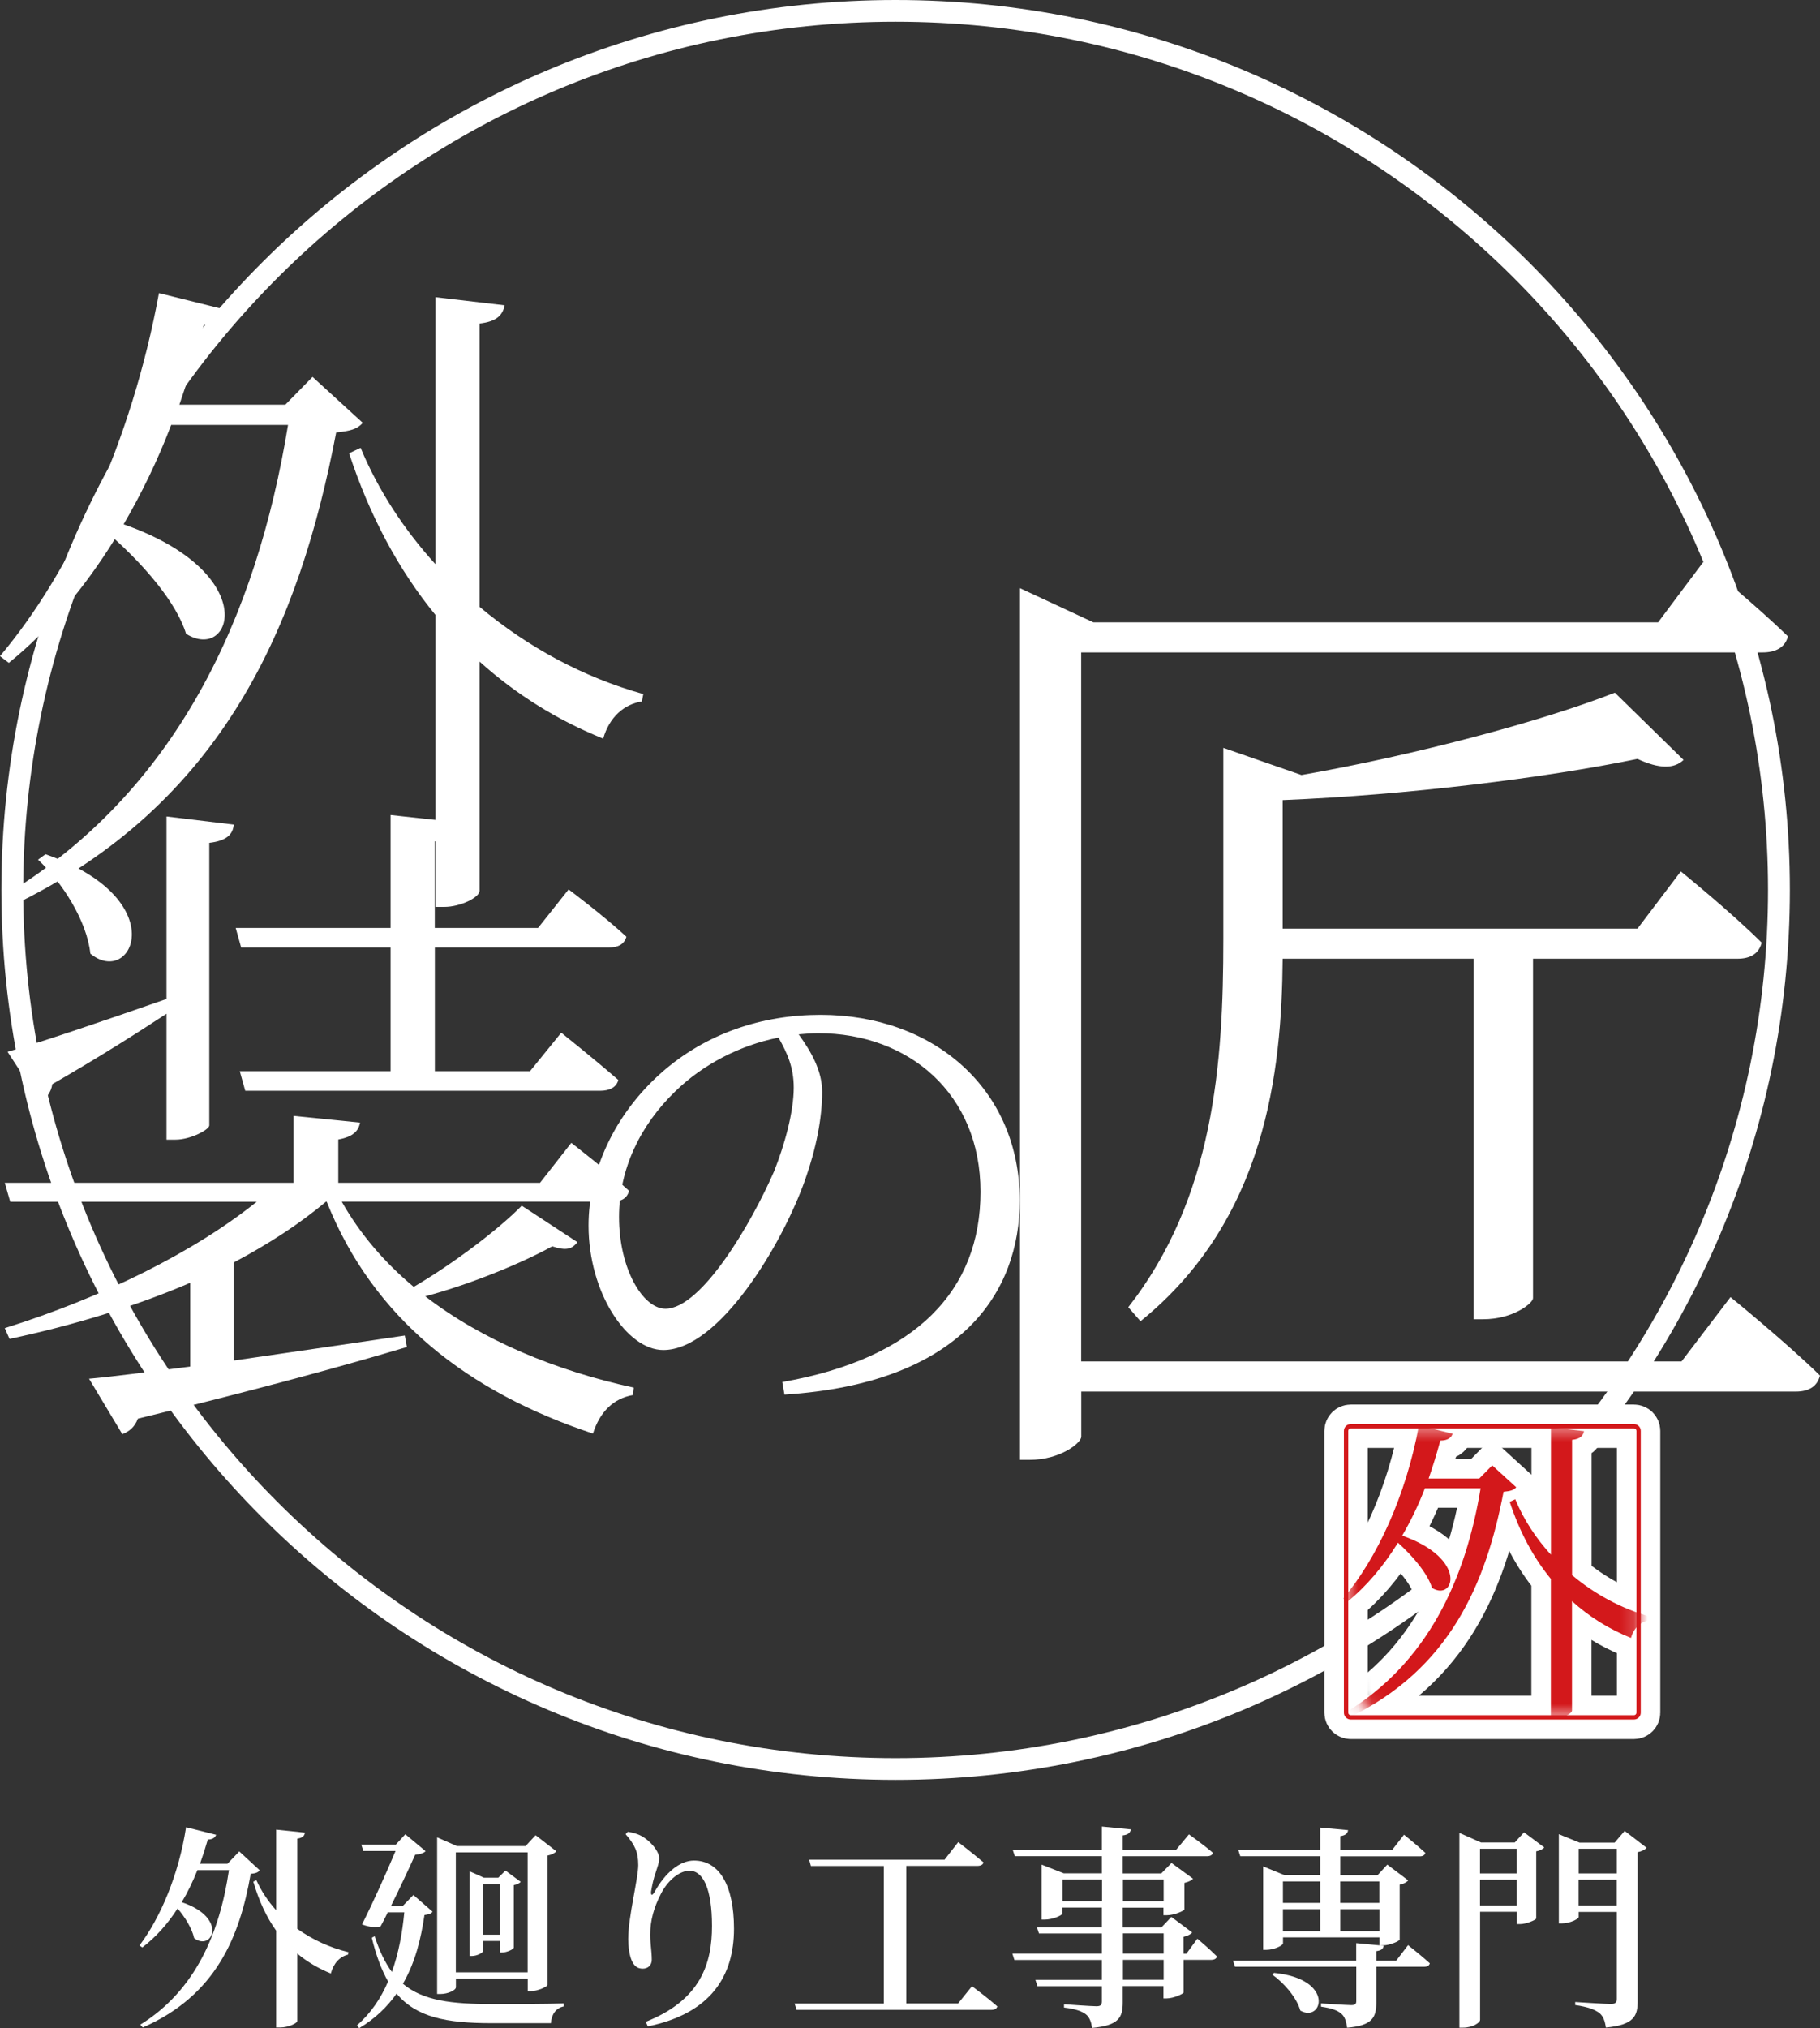 <svg width="132" height="147" viewBox="0 0 132 147" fill="none" xmlns="http://www.w3.org/2000/svg">
<rect x="0" y="0" width="132" height="147" fill="#333333" stroke="none"/>
<g clip-path="url(#clip0_183_1351)">
<path d="M64.957 129.01C29.196 129.01 0.101 100.072 0.101 64.505C0.101 28.938 29.196 0 64.957 0C100.718 0 129.814 28.938 129.814 64.505C129.814 100.072 100.718 129.01 64.957 129.01ZM64.957 1.575C30.069 1.575 1.684 29.806 1.684 64.505C1.684 99.204 30.069 127.435 64.957 127.435C99.845 127.435 128.23 99.204 128.23 64.505C128.23 29.806 99.845 1.575 64.957 1.575Z" fill="white"/>
<path d="M26.306 30.656C25.91 31.1 25.42 31.243 24.383 31.343C21.726 45.209 16.253 58.294 0.785 65.692L0.245 64.955C12.81 57.407 18.622 44.672 20.89 30.8H12.415C11.428 33.399 10.247 35.799 8.965 38.004C19.018 41.535 16.85 48.046 13.495 45.94C12.804 43.684 10.492 41.041 8.325 39.079C6.107 42.653 3.543 45.697 0.641 48.046L0 47.559C5.127 41.485 9.556 31.974 11.529 21.245L16.655 22.52C16.461 23.108 15.914 23.551 14.783 23.551C14.243 25.563 13.652 27.469 13.011 29.331H20.695L22.668 27.319L26.312 30.65L26.306 30.656ZM34.781 43.984C38.23 46.877 42.27 49.083 46.656 50.308L46.555 50.845C45.273 51.039 44.193 51.97 43.747 53.539C40.348 52.164 37.389 50.302 34.781 47.952V64.561C34.781 65.049 33.399 65.736 32.218 65.736H31.577V44.566C28.919 41.329 26.796 37.361 25.319 32.855L26.155 32.462C27.437 35.549 29.309 38.392 31.577 40.891V21.539L36.603 22.127C36.459 22.814 36.063 23.301 34.781 23.451V43.984Z" fill="white"/>
<path d="M56.739 100.172C66.439 98.479 71.114 93.518 71.114 86.388C71.114 79.258 65.887 74.89 59.353 74.89C58.875 74.89 58.404 74.928 57.926 74.972C58.837 76.234 59.629 77.609 59.629 79.146C59.629 81.033 59.196 83.239 58.404 85.488C56.739 90.212 52.146 97.854 48.107 97.854C45.455 97.854 42.685 93.68 42.685 88.837C42.685 84.857 44.582 80.764 47.95 77.771C51.198 74.897 55.275 73.559 59.51 73.559C67.665 73.559 73.96 78.877 73.96 87.025C73.96 93.561 69.845 100.254 56.896 101.085L56.739 100.179V100.172ZM56.456 75.209C53.686 75.759 50.99 77.14 48.974 79.108C46.442 81.551 44.896 84.738 44.896 88.206C44.896 91.987 46.636 94.861 48.264 94.861C50.877 94.861 54.521 88.637 56.142 84.901C56.896 83.014 57.568 80.608 57.568 78.833C57.568 77.415 57.135 76.39 56.463 75.209H56.456Z" fill="white"/>
<path d="M125.516 94.024C125.516 94.024 129.543 97.298 132 99.704C131.793 100.504 131.183 100.866 130.228 100.866H78.421V104.14C78.421 104.578 76.919 105.815 74.664 105.815H73.979V42.635L79.3 45.109H120.258L123.531 40.741C123.531 40.741 127.288 43.797 129.675 46.128C129.468 46.928 128.789 47.29 127.834 47.29H78.415V98.679H121.96L125.51 94.017L125.516 94.024ZM106.882 95.623V69.492H93.028C92.959 77.715 91.797 88.419 82.718 95.767L81.832 94.749C88.046 86.813 88.725 77.059 88.725 68.111V54.207L94.392 56.176C102.716 54.72 111.933 52.245 117.122 50.208L122.105 55.082C121.42 55.738 120.333 55.738 118.762 55.007C112.071 56.388 102.038 57.625 93.028 57.994V67.311H118.762L121.904 63.162C121.904 63.162 125.592 66.148 127.772 68.329C127.564 69.129 126.955 69.492 126 69.492H111.185V94.093C111.185 94.455 109.753 95.623 107.566 95.623H106.882Z" fill="white"/>
<path d="M41.874 90.043C41.479 90.531 41.089 90.681 40.053 90.337C37.835 91.562 34.141 93.08 30.842 93.961C34.982 97.148 40.304 99.354 45.965 100.579L45.914 101.116C44.488 101.36 43.502 102.341 43.005 103.909C33.99 100.922 27.091 95.63 23.692 87.1H23.642C21.72 88.719 19.451 90.187 16.945 91.512V98.617C20.689 98.079 25.024 97.442 29.359 96.804L29.51 97.635C25.075 98.96 18.867 100.672 10.002 102.828C9.757 103.466 9.361 103.759 8.871 103.953L6.459 99.935C8.18 99.785 10.693 99.448 13.797 99.054V92.98C9.807 94.692 5.322 96.067 0.691 97.048L0.346 96.267C7.389 94.061 14.042 90.781 18.622 87.106H0.742L0.346 85.732H21.286V80.883L26.111 81.37C26.011 81.958 25.621 82.401 24.534 82.595V85.732H39.167L41.435 82.839C41.435 82.839 44.048 84.851 45.625 86.319C45.474 86.856 45.085 87.1 44.344 87.1H24.785C26.117 89.45 27.889 91.512 30.006 93.274C32.865 91.606 36.163 89.106 37.841 87.394L41.881 90.037L41.874 90.043ZM12.069 73.484C10.046 74.809 7.288 76.571 3.795 78.583C3.694 79.221 3.349 79.614 2.909 79.858L0.547 76.234C2.664 75.646 7.294 74.078 12.075 72.41V59.181L16.951 59.769C16.901 60.456 16.461 60.943 15.179 61.093V81.576C15.179 81.87 13.847 82.607 12.716 82.607H12.075V73.497L12.069 73.484ZM3.299 61.918C12.61 65.155 9.606 71.622 6.553 69.123C6.308 66.773 4.536 63.98 2.758 62.312L3.299 61.918ZM17.095 67.261H28.329V59.075L33.255 59.612C33.154 60.3 32.714 60.787 31.533 60.987V67.261H39.022L41.24 64.468C41.24 64.468 43.854 66.43 45.431 67.898C45.28 68.436 44.84 68.679 44.149 68.679H31.539V77.646H38.438L40.706 74.853C40.706 74.853 43.219 76.859 44.846 78.283C44.702 78.821 44.205 79.064 43.514 79.064H17.787L17.391 77.646H28.329V68.679H17.491L17.095 67.261Z" fill="white"/>
<path d="M18.829 135.571C18.716 135.715 18.559 135.79 18.182 135.821C17.391 140.376 15.657 144.644 10.354 146.956L10.178 146.75C14.186 144.269 15.939 140.076 16.605 135.552H14.318C13.985 136.384 13.608 137.171 13.181 137.877C16.574 139.008 15.393 141.476 14.08 140.483C13.923 139.777 13.432 138.977 12.88 138.333C12.151 139.464 11.303 140.408 10.323 141.157L10.115 141.014C11.648 138.989 12.974 135.834 13.495 132.441L15.675 132.99C15.613 133.178 15.424 133.334 15.072 133.334C14.896 133.947 14.708 134.528 14.507 135.09H16.498L17.353 134.196L18.836 135.565L18.829 135.571ZM21.562 139.808C22.668 140.595 23.931 141.176 25.275 141.501L25.244 141.676C24.641 141.82 24.189 142.307 23.994 143.045C23.076 142.67 22.272 142.195 21.562 141.601V146.488C21.562 146.644 20.915 146.956 20.331 146.956H20.029V139.939C19.319 138.952 18.779 137.771 18.371 136.39L18.591 136.277C18.955 137.077 19.445 137.814 20.029 138.458V132.616L22.115 132.834C22.084 133.053 21.971 133.209 21.562 133.272V139.802V139.808Z" fill="white"/>
<path d="M31.37 138.571C31.257 138.714 31.118 138.758 30.785 138.808C30.534 140.533 30.107 142.264 29.221 143.788C30.672 145.013 32.727 145.263 35.742 145.263C36.911 145.263 39.613 145.263 40.888 145.213V145.432C40.291 145.544 39.989 146.063 39.958 146.644H35.648C32.362 146.644 30.214 146.219 28.762 144.507C28.096 145.45 27.217 146.313 26.048 147.006L25.891 146.8C26.903 145.919 27.625 144.838 28.147 143.626C27.675 142.795 27.28 141.757 26.965 140.451L27.173 140.339C27.518 141.42 27.933 142.27 28.423 142.932C28.913 141.564 29.183 140.089 29.322 138.614H28.122C27.946 138.977 27.776 139.32 27.6 139.633C27.223 139.714 26.808 139.695 26.256 139.489C27.091 137.827 28.071 135.64 28.687 134.165H26.35L26.205 133.709H28.7L29.397 132.953L30.867 134.178C30.741 134.321 30.471 134.396 30.107 134.446C29.698 135.359 29.02 136.815 28.354 138.152H29.208L29.981 137.352L31.37 138.564V138.571ZM33.06 144.063C33.06 144.238 32.526 144.532 31.941 144.532H31.703V133.178L33.141 133.809H38.117L38.846 133.022L40.348 134.184C40.253 134.309 40.033 134.434 39.713 134.496V143.869C39.7 143.994 39.003 144.326 38.494 144.326H38.274V143.413H33.066V144.057L33.06 144.063ZM33.06 134.265V142.963H38.268V134.265H33.06ZM35.014 141.445C35.014 141.539 34.605 141.776 34.209 141.776H34.052V135.634L35.095 136.102H36.138L36.66 135.584L37.766 136.402C37.684 136.496 37.483 136.608 37.263 136.64V141.176C37.244 141.289 36.76 141.52 36.427 141.52H36.27V140.689H35.02V141.445H35.014ZM35.014 136.558V140.233H36.264V136.558H35.014Z" fill="white"/>
<path d="M45.374 132.947L45.531 132.772C45.864 132.822 46.228 132.916 46.511 133.072C47.209 133.447 47.805 134.215 47.805 134.671C47.805 135.046 47.68 135.315 47.567 135.69C47.391 136.19 47.297 136.646 47.221 137.102C47.19 137.402 47.315 137.415 47.472 137.133C48.245 135.752 49.288 134.859 50.331 134.859C52.178 134.859 53.234 136.665 53.234 139.808C53.234 143.232 51.544 145.95 46.982 146.875L46.838 146.544C50.846 144.957 51.638 142.289 51.638 139.602C51.638 136.915 51.003 135.596 49.998 135.596C49.332 135.596 48.465 136.227 47.931 137.277C47.428 138.252 47.158 139.195 47.158 140.226C47.158 140.92 47.271 141.42 47.271 142.051C47.271 142.445 46.989 142.695 46.624 142.695C46.26 142.695 46.021 142.538 45.833 142.145C45.644 141.739 45.562 141.064 45.562 140.545C45.562 138.945 46.291 136.146 46.291 135.19C46.291 134.234 46.04 133.715 45.374 132.947Z" fill="white"/>
<path d="M70.498 143.969C70.498 143.969 71.648 144.819 72.333 145.432C72.283 145.607 72.126 145.682 71.893 145.682H57.776L57.631 145.225H64.103V135.252H58.812L58.687 134.796H68.507L69.499 133.522C69.499 133.522 70.618 134.384 71.334 134.996C71.284 135.171 71.114 135.246 70.875 135.246H65.73V145.219H69.487L70.498 143.963V143.969Z" fill="white"/>
<path d="M86.84 140.52C86.84 140.52 87.738 141.276 88.26 141.807C88.228 141.982 88.052 142.057 87.833 142.057H85.841V144.426C85.822 144.519 85.112 144.85 84.622 144.85H84.383V143.957H81.43V145.132C81.43 146.2 81.179 146.813 79.206 146.988C79.144 146.563 79.031 146.231 78.767 146.013C78.484 145.794 78.057 145.619 77.171 145.513V145.275C77.171 145.275 79.131 145.419 79.52 145.419C79.822 145.419 79.916 145.325 79.916 145.075V143.963H75.242L75.097 143.507H79.916V142.064H73.571L73.426 141.607H79.916V140.145H75.355L75.211 139.708H79.916V138.264H77.045V138.702C77.045 138.827 76.348 139.139 75.763 139.139H75.543V135.153L77.152 135.784H79.916V134.54H73.602L73.458 134.103H79.916V132.391L82.015 132.597C81.983 132.834 81.826 132.99 81.43 133.034V134.103H85.282L86.231 132.959C86.231 132.959 87.317 133.728 87.965 134.296C87.933 134.471 87.757 134.546 87.525 134.546H81.43V135.79H84.226L84.968 135.034L86.532 136.177C86.419 136.29 86.199 136.415 85.904 136.477V138.396C85.885 138.508 85.144 138.82 84.653 138.82H84.383V138.271H81.43V139.714H84.226L84.955 138.945L86.469 140.076C86.356 140.201 86.136 140.326 85.835 140.389V141.614H86.042L86.834 140.533L86.84 140.52ZM79.929 137.814V136.227H77.058V137.814H79.929ZM81.443 136.227V137.814H84.396V136.227H81.443ZM81.443 141.601H84.396V140.139H81.443V141.601ZM84.396 142.057H81.443V143.501H84.396V142.057Z" fill="white"/>
<path d="M102.126 140.989C102.126 140.989 103.118 141.776 103.703 142.307C103.652 142.482 103.514 142.557 103.275 142.557H99.82V145.119C99.82 146.2 99.581 146.813 97.703 146.975C97.64 146.538 97.546 146.188 97.294 145.969C97.024 145.732 96.616 145.563 95.811 145.45V145.213C95.811 145.213 97.659 145.338 98.004 145.338C98.287 145.338 98.368 145.257 98.368 145.038V142.557H89.573L89.428 142.12H98.362V140.845L100.354 141.033C100.322 141.27 100.165 141.376 99.82 141.426V142.12H101.259L102.126 140.989ZM89.811 134.096H95.749V132.466L97.772 132.653C97.74 132.872 97.615 133.028 97.206 133.09V134.096H100.963L101.83 132.984C101.83 132.984 102.792 133.753 103.376 134.303C103.326 134.478 103.187 134.553 102.967 134.553H97.206V135.921H99.908L100.618 135.153L102.132 136.296C102.038 136.421 101.818 136.546 101.516 136.608V140.583C101.504 140.695 100.787 141.008 100.297 141.008H100.046V140.426H93.053V140.864C93.053 141.008 92.419 141.332 91.835 141.332H91.615V135.284L93.16 135.915H95.749V134.546H89.956L89.811 134.09V134.096ZM92.4 143.001C96.854 143.438 95.918 146.644 94.31 145.732C94.04 144.775 93.11 143.719 92.274 143.126L92.4 143.001ZM93.047 136.371V137.927H95.749V136.371H93.047ZM93.047 139.983H95.749V138.383H93.047V139.983ZM97.2 136.371V137.927H100.04V136.371H97.2ZM100.046 139.983V138.383H97.206V139.983H100.046Z" fill="white"/>
<path d="M110.532 132.809L112.002 133.909C111.908 134.022 111.688 134.146 111.418 134.19V139.058C111.387 139.17 110.689 139.464 110.237 139.464H110.017V138.571H107.347V146.406C107.347 146.613 106.794 146.969 106.115 146.969H105.845V132.853L107.41 133.547H109.86L110.538 132.809H110.532ZM107.341 134.003V135.79H110.011V134.003H107.341ZM110.011 138.114V136.246H107.341V138.114H110.011ZM119.422 133.922C119.328 134.065 119.077 134.19 118.775 134.253V145.044C118.775 146.113 118.524 146.769 116.469 146.963C116.406 146.494 116.281 146.131 115.979 145.894C115.646 145.657 115.188 145.469 114.245 145.332V145.113C114.245 145.113 116.425 145.257 116.834 145.257C117.167 145.257 117.261 145.132 117.261 144.882V138.583H114.497V138.958C114.497 139.083 113.881 139.414 113.265 139.414H113.058V132.947L114.559 133.559H117.104L117.833 132.709L119.428 133.934L119.422 133.922ZM114.497 134.003V135.79H117.261V134.003H114.497ZM117.255 138.114V136.246H114.49V138.114H117.255Z" fill="white"/>
<mask id="mask0_183_1351" style="mask-type:luminance" maskUnits="userSpaceOnUse" x="97" y="103" width="22" height="22">
<path d="M115.087 103.378H101.378C99.307 103.378 97.627 105.048 97.627 107.108V120.743C97.627 122.803 99.307 124.474 101.378 124.474H115.087C117.159 124.474 118.838 122.803 118.838 120.743V107.108C118.838 105.048 117.159 103.378 115.087 103.378Z" fill="white"/>
</mask>
<g mask="url(#mask0_183_1351)">
<path d="M109.967 107.802C109.778 108.015 109.546 108.083 109.05 108.127C107.781 114.744 105.173 120.987 97.791 124.517L97.533 124.167C103.527 120.568 106.298 114.488 107.385 107.871H103.345C102.874 109.108 102.308 110.258 101.699 111.308C106.493 112.988 105.462 116.1 103.86 115.094C103.533 114.02 102.428 112.757 101.391 111.82C100.336 113.526 99.11 114.976 97.722 116.1L97.414 115.869C99.858 112.97 101.975 108.433 102.911 103.316L105.355 103.922C105.261 104.203 105.004 104.415 104.463 104.415C104.206 105.371 103.923 106.284 103.615 107.171H107.284L108.227 106.215L109.967 107.802ZM114.007 114.163C115.653 115.544 117.582 116.594 119.674 117.181L119.63 117.438C119.02 117.531 118.499 117.975 118.292 118.725C116.671 118.069 115.257 117.181 114.013 116.057V123.98C114.013 124.211 113.353 124.542 112.788 124.542H112.48V114.444C111.211 112.901 110.199 111.008 109.496 108.858L109.898 108.671C110.507 110.145 111.399 111.501 112.486 112.689V103.453L114.886 103.734C114.817 104.059 114.629 104.297 114.019 104.365V114.163H114.007Z" stroke="white" stroke-width="2.83"/>
</g>
<path d="M118.505 124.636H97.966C97.696 124.636 97.47 124.417 97.47 124.142V103.715C97.47 103.447 97.69 103.222 97.966 103.222H118.505C118.775 103.222 119.001 103.441 119.001 103.715V124.142C119.001 124.411 118.781 124.636 118.505 124.636ZM97.966 103.534C97.866 103.534 97.784 103.615 97.784 103.715V124.142C97.784 124.242 97.866 124.324 97.966 124.324H118.505C118.605 124.324 118.687 124.242 118.687 124.142V103.715C118.687 103.615 118.605 103.534 118.505 103.534H97.966Z" stroke="white" stroke-width="2.83"/>
<mask id="mask1_183_1351" style="mask-type:luminance" maskUnits="userSpaceOnUse" x="97" y="103" width="22" height="22">
<path d="M115.087 103.378H101.378C99.307 103.378 97.627 105.048 97.627 107.108V120.743C97.627 122.803 99.307 124.474 101.378 124.474H115.087C117.159 124.474 118.838 122.803 118.838 120.743V107.108C118.838 105.048 117.159 103.378 115.087 103.378Z" fill="white"/>
</mask>
<g mask="url(#mask1_183_1351)">
<path d="M109.967 107.802C109.778 108.015 109.546 108.083 109.05 108.127C107.781 114.744 105.173 120.987 97.791 124.517L97.533 124.167C103.527 120.568 106.298 114.488 107.385 107.871H103.345C102.874 109.108 102.308 110.258 101.699 111.308C106.493 112.988 105.462 116.1 103.86 115.094C103.533 114.02 102.428 112.757 101.391 111.82C100.336 113.526 99.11 114.976 97.722 116.1L97.414 115.869C99.858 112.97 101.975 108.433 102.911 103.316L105.355 103.922C105.261 104.203 105.004 104.415 104.463 104.415C104.206 105.371 103.923 106.284 103.615 107.171H107.284L108.227 106.215L109.967 107.802ZM114.007 114.163C115.653 115.544 117.582 116.594 119.674 117.181L119.63 117.438C119.02 117.531 118.499 117.975 118.292 118.725C116.671 118.069 115.257 117.181 114.013 116.057V123.98C114.013 124.211 113.353 124.542 112.788 124.542H112.48V114.444C111.211 112.901 110.199 111.008 109.496 108.858L109.898 108.671C110.507 110.145 111.399 111.501 112.486 112.689V103.453L114.886 103.734C114.817 104.059 114.629 104.297 114.019 104.365V114.163H114.007Z" fill="#D3181B"/>
</g>
<path d="M118.505 124.636H97.966C97.696 124.636 97.47 124.417 97.47 124.142V103.715C97.47 103.447 97.69 103.222 97.966 103.222H118.505C118.775 103.222 119.001 103.441 119.001 103.715V124.142C119.001 124.411 118.781 124.636 118.505 124.636ZM97.966 103.534C97.866 103.534 97.784 103.615 97.784 103.715V124.142C97.784 124.242 97.866 124.324 97.966 124.324H118.505C118.605 124.324 118.687 124.242 118.687 124.142V103.715C118.687 103.615 118.605 103.534 118.505 103.534H97.966Z" fill="#D3181B"/>
</g>
<defs>
<clipPath id="clip0_183_1351">
<rect width="132" height="147" fill="white"/>
</clipPath>
</defs>
</svg>

